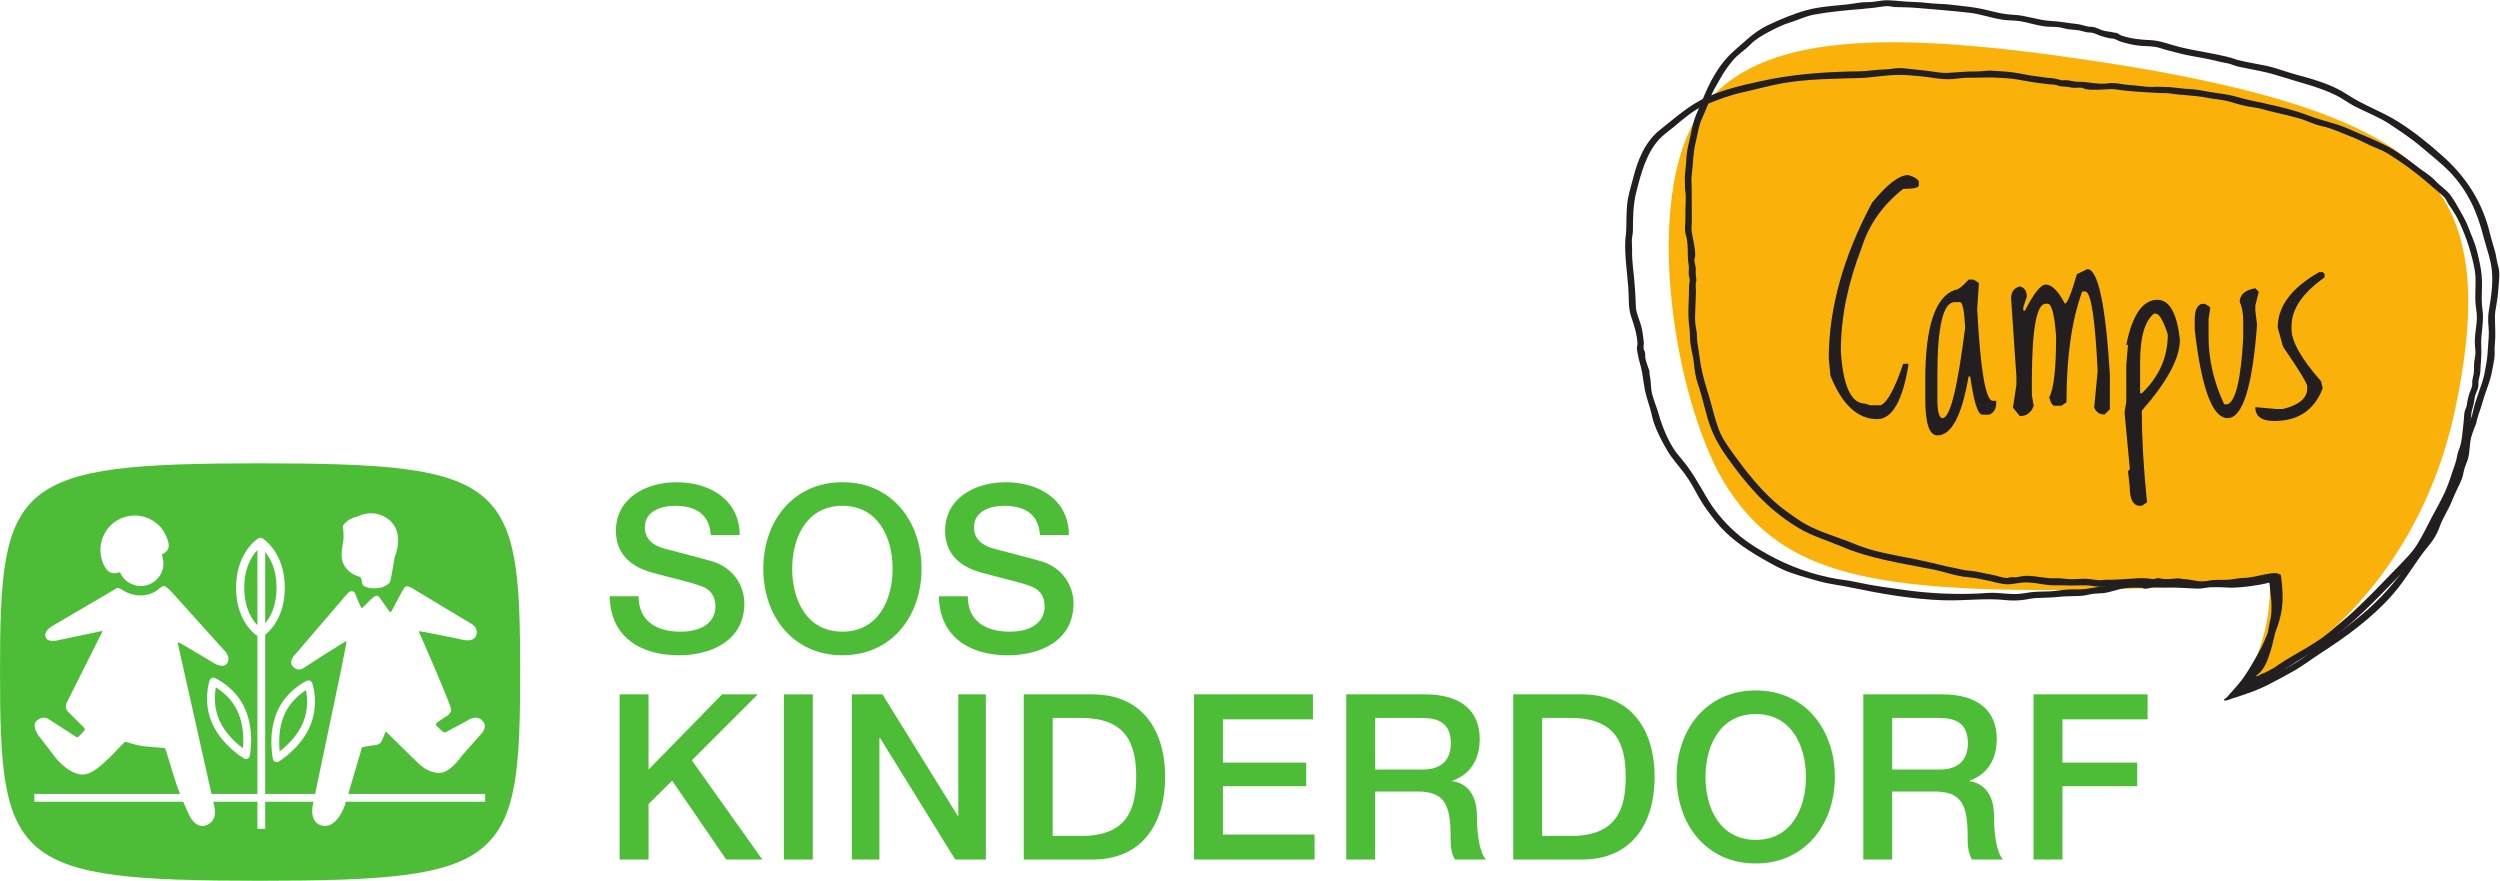 <?xml version="1.0" encoding="UTF-8" standalone="no"?>
<svg xmlns:inkscape="http://www.inkscape.org/namespaces/inkscape" xmlns:sodipodi="http://sodipodi.sourceforge.net/DTD/sodipodi-0.dtd" xmlns="http://www.w3.org/2000/svg" xmlns:svg="http://www.w3.org/2000/svg" version="1.1" id="svg2" xml:space="preserve" width="345.693" height="121.787" viewBox="0 0 345.693 121.787" sodipodi:docname="SOS_Logo_Campus_2023_CMYK.eps">
  <defs id="defs6"></defs>
  <g id="g8" inkscape:groupmode="layer" inkscape:label="ink_ext_XXXXXX" transform="matrix(1.333,0,0,-1.333,0,121.787)">
    <g id="g10" transform="scale(0.1)">
      <path d="m 275.102,341.047 v -73.973 c 5.285,6.278 11.777,17.844 11.777,36.934 0,18.765 -6.383,30.504 -11.777,37.039 z M 252.004,137.422 c 0.742,8.391 0.988,23.699 -5.152,37.488 -6.157,13.891 -16.918,21.977 -22.899,25.617 -1.273,-6.871 -2.547,-20.293 3.621,-34.172 6.153,-13.816 17.703,-23.886 24.43,-28.933 z m 15.019,127.621 v 78.062 c -5.597,-5.964 -13.613,-18.167 -13.613,-39.097 0,-21.328 8.106,-33.297 13.613,-38.965 z m 47.122,-101.586 c 5.984,13.934 4.632,27.324 3.261,34.16 -5.945,-3.703 -16.644,-11.863 -22.648,-25.836 -5.977,-13.894 -5.481,-29.211 -4.637,-37.574 6.656,5.141 18.039,15.363 24.024,29.25 z M 500.477,399.059 C 464.555,428.598 397.184,432.973 269.406,433.012 142.309,432.973 75.125,428.438 39.203,398.875 3.332,369.082 0,314.988 0,216.977 0,118.215 3.188,63.922 38.988,34.047 74.828,4.391 142.008,0.039 269.406,0 c 127.766,0.039 195.149,4.391 231.071,34.047 35.953,29.875 39.109,84.168 39.121,182.93 -0.012,98.269 -3.168,152.359 -39.121,182.082 z M 355.676,368.262 c 5.394,8.054 15.414,9.652 15.414,9.652 0,0 16.289,9.137 32.008,-3.101 17.754,-13.79 6.218,-39.325 6.218,-39.325 0,0 -3.523,-22.343 -4.675,-25.297 -1.098,-2.953 -7.996,-5.75 -7.996,-5.75 0,0 -3.911,-0.984 -8.274,-1.136 -4.336,-0.137 -9.164,1.414 -10.68,2.25 -1.968,1.054 -2.253,4.769 -2.253,4.769 0,0 -0.579,3.391 -1.575,4.528 -0.933,1.086 -10.636,1.55 -17.062,12.769 -4.391,7.715 -1.68,18.168 -0.742,24.539 0.918,6.356 -0.383,16.102 -0.383,16.102 z m -230.883,7.269 c 17.867,8.293 39.176,0.539 47.336,-17.383 5.332,-11.765 3.117,-16.128 -4.402,-19.828 1.168,-2.781 1.8,-5.871 1.8,-9.101 0,-13.008 -10.492,-23.516 -23.496,-23.516 -9.715,0 -18.078,5.926 -21.644,14.371 -7.254,-2.414 -12.742,-1.476 -17,8.145 -7.996,17.988 -0.5,39.066 17.406,47.312 z M 503.258,81.953 H 358.875 l -0.977,-3.34 c 0,0 -8.324,-25.465 -24.171,-21.359 -14.704,3.832 -8.579,24.348 -8.579,24.348 l 0.071,0.351 H 275.102 V 53.902 h -8.079 v 28.051 h -45.82 l 1.547,-6.898 c 0,0 2.898,-12.742 -8.434,-17.395 -11.796,-4.879 -18.543,11.402 -18.543,11.402 0,0 -2.589,5.539 -5.761,12.891 H 35.652 v 8.105 H 186.703 c -1.164,2.914 -2.262,5.883 -3.297,8.785 -4.769,13.781 -11.047,37.711 -12.359,38.511 -1.328,0.813 -10.668,0.856 -21.539,2.157 -10.875,1.312 -18.18,4.808 -19.492,4.5 -3.067,-0.731 -25.993,-30.543 -41.035,-33.524 -15.047,-3.015 -30.691,16.282 -30.691,16.282 l -18.559,24.183 c 0,0 -7.113,9.535 -1.855,14.809 6.531,6.535 12.902,1.679 12.902,1.679 0,0 25.109,-16.273 27.82,-17.941 2.035,-1.207 2.672,-0.203 2.672,-0.203 0,0 4.106,3.902 6.027,6.336 1.426,1.765 0.164,2.805 0.164,2.805 0,0 -12.387,12.296 -17.215,17.246 -4.082,4.187 -0.367,10.382 -0.367,10.382 l 36.726,73.161 -48.124,-10.11 c 0,0 -9.207,-2.281 -11.25,3.926 -2.062,6.184 7.125,11.238 7.125,11.238 l 63.511,37.285 c 0,0 2.781,1.891 4.082,2.075 1.328,0.179 3.77,-1.137 3.77,-1.137 0,0 8.781,-6.93 20.972,-6.547 12.184,0.391 19.125,7.684 19.125,7.684 0,0 1.676,1.683 3.903,2.062 2.273,0.367 7.722,-5.465 7.722,-5.465 l 56.368,-62.539 c 0,0 6.086,-6.738 1.48,-12.551 -4.055,-5.164 -12.922,0.368 -12.922,0.368 0,0 -35.566,21.32 -36.883,21.714 -1.328,0.375 -0.937,-1.492 -0.937,-1.492 L 219.414,90.059 h 47.609 V 253.844 c -3.5,2.336 -22.14,16.351 -22.14,50.164 0,36.398 22.082,50.535 22.976,51.105 1.383,0.879 3.2,0.879 4.559,0 0.977,-0.57 23.02,-14.707 23.02,-51.105 0,-29.801 -14.52,-44.238 -20.336,-48.832 V 90.059 h 51.808 l 21.145,101.117 c 0,0 12.05,57.031 11.39,57.465 -0.73,0.449 -43.175,-27.11 -43.175,-27.11 0,0 -5.868,-5.629 -12.075,0.274 -6.16,5.918 2.844,13.929 2.844,13.929 l 53.652,62.532 c 0,0 1.965,2.297 4.219,2.093 3.153,-0.285 3.524,-2.379 3.524,-2.379 0,0 5.867,-15.195 6.761,-15.195 0.813,0 8.84,8.422 8.84,8.422 0,0 4.055,4.082 6.289,4.367 2.266,0.285 3.375,-1.679 3.375,-1.679 l 8.719,-12.516 c 0,0 2.113,-2.953 2.652,-2.809 0.571,0.137 1.278,1.41 1.278,1.41 l 10.113,18.989 c 0,0 2.113,4.488 4.227,6.043 2.101,1.535 6.453,-1.301 6.453,-1.301 l 60.949,-36.637 c 0,0 8.445,-3.832 6.074,-11.98 -2.711,-9.285 -16.867,-4.489 -16.867,-4.489 0,0 -42.008,8.715 -42.567,8.161 -0.539,-0.551 0.559,-2.098 0.559,-2.098 0,0 33.024,-74.898 32.738,-79.41 -0.242,-3.649 -4.336,-6.305 -4.336,-6.305 0,0 -11.257,-6.898 -11.402,-8.148 -0.152,-1.278 0.856,-2.262 0.856,-2.262 0,0 5.882,-6.176 7.414,-6.582 1.586,-0.457 4.515,1.551 4.515,1.551 l 19.094,10.25 c 0,0 9.141,7.289 16.187,0.406 7.008,-6.898 -2.55,-15.336 -2.55,-15.336 L 478.98,129.504 c 0,0 -10.953,-16.453 -21.906,-17.578 -11.726,-1.184 -22.191,8.988 -22.191,8.988 0,0 -33.199,32.449 -33.875,33.18 -0.703,0.652 -1.395,-0.43 -1.395,-0.43 0,0 -3.527,-9.367 -5.043,-10.766 -1.593,-1.425 -4.379,-2.003 -4.379,-2.003 0,0 -13.746,-1.993 -14.48,-2.418 -0.691,-0.407 -1.098,-3.223 -1.098,-3.223 L 361.262,90.059 H 503.258 Z M 254.254,178.223 c 9.976,-22.438 5.098,-47.645 4.875,-48.719 -0.242,-1.301 -1.117,-2.34 -2.316,-2.914 -1.18,-0.5 -2.559,-0.418 -3.727,0.23 -0.906,0.539 -22.906,13.801 -32.914,36.258 -10.102,22.692 -3.008,43.961 -2.695,44.867 0.336,1.059 1.125,1.942 2.195,2.375 1.016,0.473 2.195,0.473 3.183,0 0.922,-0.355 21.313,-9.394 31.399,-32.097 z m 64.144,29.246 c 1.04,0.449 2.196,0.449 3.239,0.015 1.043,-0.461 1.886,-1.296 2.242,-2.382 0.293,-0.868 7.508,-22.004 -2.297,-44.832 -9.652,-22.567 -31.488,-36.122 -32.414,-36.672 -1.109,-0.692 -2.492,-0.789 -3.711,-0.301 -1.18,0.527 -2.051,1.625 -2.355,2.902 -0.204,1.059 -5.465,26.188 4.226,48.766 9.785,22.855 30.199,32.113 31.07,32.504" style="fill:#4dbd38;fill-opacity:1;fill-rule:nonzero;stroke:none" id="path12"></path>
      <path d="m 662.441,295.086 c 0,-26.398 19.426,-36.711 43.434,-36.711 26.406,0 36.254,12.957 36.254,25.914 0,13.203 -7.215,18.488 -14.156,21.117 -12.012,4.567 -27.614,7.688 -51.133,14.168 -29.281,7.914 -37.934,25.668 -37.934,43.43 0,34.336 31.727,50.402 62.676,50.402 35.731,0 65.727,-18.953 65.727,-54.726 h -29.996 c -1.434,22.097 -16.333,30.246 -36.954,30.246 -13.894,0 -31.433,-5.047 -31.433,-22.305 0,-12.019 8.16,-18.734 20.383,-22.094 2.66,-0.718 40.562,-10.547 49.453,-13.187 22.558,-6.727 33.375,-25.934 33.375,-43.699 0,-38.403 -34.082,-53.75 -68.157,-53.75 -39.121,0 -70.792,18.707 -71.527,61.195 h 29.988" style="fill:#4dbd38;fill-opacity:1;fill-rule:nonzero;stroke:none" id="path14"></path>
      <path d="m 821.777,323.652 c 0,-32.89 15.371,-65.277 52.094,-65.277 36.723,0 52.059,32.387 52.059,65.277 0,32.871 -15.336,65.274 -52.059,65.274 -36.723,0 -52.094,-32.403 -52.094,-65.274 z m 134.161,0 c 0,-48.957 -30.7,-89.761 -82.067,-89.761 -51.363,0 -82.074,40.804 -82.074,89.761 0,48.965 30.711,89.754 82.074,89.754 51.367,0 82.067,-40.789 82.067,-89.754" style="fill:#4dbd38;fill-opacity:1;fill-rule:nonzero;stroke:none" id="path16"></path>
      <path d="m 1003.91,295.086 c 0,-26.398 19.44,-36.711 43.46,-36.711 26.4,0 36.23,12.957 36.23,25.914 0,13.203 -7.22,18.488 -14.17,21.117 -11.99,4.567 -27.6,7.688 -51.12,14.168 -29.267,7.914 -37.904,25.668 -37.904,43.43 0,34.336 31.654,50.402 62.644,50.402 35.76,0 65.73,-18.953 65.73,-54.726 h -29.97 c -1.46,22.097 -16.32,30.246 -36.98,30.246 -13.94,0 -31.45,-5.047 -31.45,-22.305 0,-12.019 8.16,-18.734 20.42,-22.094 2.65,-0.718 40.56,-10.547 49.43,-13.187 22.58,-6.727 33.37,-25.934 33.37,-43.699 0,-38.403 -34.07,-53.75 -68.15,-53.75 -39.15,0 -70.817,18.707 -71.548,61.195 h 30.008" style="fill:#4dbd38;fill-opacity:1;fill-rule:nonzero;stroke:none" id="path18"></path>
      <path d="m 642.75,193.344 h 30.023 v -77.989 l 76.293,77.989 h 36.969 L 717.641,124.949 790.813,21.98 H 753.379 L 697.242,103.832 672.773,79.59 V 21.98 H 642.75 V 193.344" style="fill:#4dbd38;fill-opacity:1;fill-rule:nonzero;stroke:none" id="path20"></path>
      <path d="m 813.156,193.344 h 29.985 V 21.98 H 813.156 V 193.344" style="fill:#4dbd38;fill-opacity:1;fill-rule:nonzero;stroke:none" id="path22"></path>
      <path d="m 883.676,193.344 h 31.687 l 78.25,-126.235 h 0.489 V 193.344 h 28.548 V 21.98 H 990.953 L 912.965,147.984 H 912.25 V 21.98 H 883.676 V 193.344" style="fill:#4dbd38;fill-opacity:1;fill-rule:nonzero;stroke:none" id="path24"></path>
      <path d="m 1091.99,46.461 h 29.53 c 47.02,0 57.1,26.867 57.1,61.207 0,34.312 -10.08,61.195 -57.1,61.195 h -29.53 z m -30.01,146.883 h 71.06 c 52.76,0 75.61,-38.391 75.61,-85.676 0,-47.273 -22.85,-85.688 -75.61,-85.688 h -71.06 V 193.344" style="fill:#4dbd38;fill-opacity:1;fill-rule:nonzero;stroke:none" id="path26"></path>
      <path d="m 1238.6,193.344 h 123.36 v -25.903 h -93.34 v -44.902 h 86.39 V 98.055 h -86.39 V 47.914 h 95.02 V 21.98 H 1238.6 V 193.344" style="fill:#4dbd38;fill-opacity:1;fill-rule:nonzero;stroke:none" id="path28"></path>
      <path d="m 1426.48,115.355 h 49.21 c 18.97,0 29.31,9.352 29.31,27.356 0,21.832 -14.15,26.152 -29.77,26.152 h -48.75 z m -29.98,77.989 h 81.86 c 37.42,0 56.62,-17.285 56.62,-46.324 0,-32.891 -22.8,-41.278 -28.3,-43.188 v -0.488 c 10.3,-1.438 25.4,-9.11 25.4,-36.235 0,-19.914 2.9,-38.164 9.38,-45.129 h -32.17 c -4.56,7.461 -4.56,16.809 -4.56,25.215 0,31.438 -6.46,45.359 -34.07,45.359 h -44.18 V 21.98 H 1396.5 V 193.344" style="fill:#4dbd38;fill-opacity:1;fill-rule:nonzero;stroke:none" id="path30"></path>
      <path d="m 1599.75,46.461 h 29.56 c 47.01,0 57.1,26.867 57.1,61.207 0,34.312 -10.09,61.195 -57.1,61.195 h -29.56 z m -29.99,146.883 h 71.06 c 52.77,0 75.6,-38.391 75.6,-85.676 0,-47.273 -22.83,-85.688 -75.6,-85.688 h -71.06 V 193.344" style="fill:#4dbd38;fill-opacity:1;fill-rule:nonzero;stroke:none" id="path32"></path>
      <path d="m 1769.17,107.668 c 0,-32.887 15.39,-65.289 52.11,-65.289 36.72,0 52.1,32.402 52.1,65.289 0,32.871 -15.38,65.277 -52.1,65.277 -36.72,0 -52.11,-32.406 -52.11,-65.277 z m 134.18,0 c 0,-48.949 -30.71,-89.75 -82.07,-89.75 -51.37,0 -82.07,40.801 -82.07,89.75 0,48.969 30.7,89.758 82.07,89.758 51.36,0 82.07,-40.789 82.07,-89.758" style="fill:#4dbd38;fill-opacity:1;fill-rule:nonzero;stroke:none" id="path34"></path>
      <path d="m 1962.85,115.355 h 49.22 c 18.94,0 29.28,9.352 29.28,27.356 0,21.832 -14.19,26.152 -29.78,26.152 h -48.72 z m -29.98,77.989 h 81.83 c 37.42,0 56.63,-17.285 56.63,-46.324 0,-32.891 -22.79,-41.278 -28.31,-43.188 v -0.488 c 10.34,-1.438 25.46,-9.11 25.46,-36.235 0,-19.914 2.85,-38.164 9.35,-45.129 h -32.17 c -4.56,7.461 -4.56,16.809 -4.56,25.215 0,31.438 -6.48,45.359 -34.08,45.359 h -44.17 V 21.98 h -29.98 V 193.344" style="fill:#4dbd38;fill-opacity:1;fill-rule:nonzero;stroke:none" id="path36"></path>
      <path d="m 2109.46,193.344 h 118.34 v -25.903 h -88.32 v -44.902 h 77.53 V 98.055 h -77.53 V 21.98 h -30.02 V 193.344" style="fill:#4dbd38;fill-opacity:1;fill-rule:nonzero;stroke:none" id="path38"></path>
      <path d="m 2546.9,489.406 c 17.07,81.586 19.78,147.024 -2.16,198.426 -30.59,71.676 -117.07,123.953 -369.98,162.18 -211.35,31.933 -352.53,32.004 -410.24,-50.989 -64.07,-92.14 -25.92,-311.121 28.56,-393.109 57.61,-86.723 144.43,-108.594 388.14,-103.726 72.5,1.445 128.76,5.199 173.3,12.718 3.26,-79.926 -37.13,-120.726 -37.13,-120.726 111.88,48.664 200.23,155.324 229.51,295.226" style="fill:#fab20b;fill-opacity:1;fill-rule:nonzero;stroke:none" id="path40"></path>
      <path d="m 2562.63,478.031 c 0.72,2.082 1.69,4.11 2.12,6.27 0.45,2.222 1.03,4.418 1.53,6.629 0.48,2.101 1.17,4.086 1.81,6.156 1.29,4.168 2.71,8.305 4.16,12.43 0.79,2.293 1.6,4.578 2.4,6.871 2.22,6.488 3.13,12.726 4.33,19.195 1.33,7.09 1.57,12.867 2.01,19.547 0.42,6.312 1.17,12.668 0.49,19.101 -0.73,6.532 -0.52,13.059 0.65,19.536 2.25,12.73 3.98,25.98 2.84,38.648 -1.02,11.926 -5.72,23.938 -8.72,35.481 -3.07,11.937 -6.84,23.632 -12.35,34.847 -5.47,11.207 -12.64,21.918 -21.68,31.512 -8.93,9.484 -19.6,17.527 -29.92,26.437 -10.52,9.067 -21.86,16.45 -33.3,24.106 -11.51,7.695 -25.16,12.629 -37.12,18.937 -6.26,3.309 -11.82,7.629 -17.97,10.735 -17.74,8.945 -38.63,13.59 -60.02,20.449 -13.38,4.301 -27.39,6.582 -41.07,9.371 -3.46,0.699 -6.71,2.231 -10.16,3.191 -3.37,0.93 -6.97,1.247 -10.3,2.149 -14.16,3.816 -27.91,5.195 -41.34,8.621 -6.75,1.715 -13.68,3.344 -20.25,5.516 -6.51,2.14 -13.35,1.839 -20.16,2.332 -6.9,0.472 -13.71,2.355 -20.08,4.113 -4.01,1.109 -5.47,3.281 -9.96,3.477 -0.96,0.035 -1.73,0 -2.22,0.285 -2.66,0.414 -5.67,1.375 -7.06,1.75 -4.26,1.113 -8.11,3.453 -11.13,3.961 -1.98,0.343 -3.98,0.136 -5.98,0.57 -2.08,0.441 -4.15,1.105 -6.28,1.601 -4.14,0.938 -8.45,0.86 -12.58,1.489 -4.03,0.613 -7.92,2.07 -12.04,2.293 -4.23,0.25 -8.43,0.121 -12.36,0.644 -8.67,1.117 -16.79,3.949 -25.16,5.321 -6.07,0.992 -12.3,0.66 -18.35,1.578 -11.87,1.781 -23.24,5.941 -34.28,7.203 -17.06,1.965 -35.85,3.398 -53.11,4.894 -8.09,0.711 -15.82,0.875 -24.27,1.028 -2.71,0.074 -5.39,1.011 -8.05,0.965 -4.25,-0.11 -8.5,-1.043 -12.71,-1.567 -4.33,-0.547 -8.7,-0.973 -13,-1.328 -16.91,-1.434 -33.8,-2.836 -50.5,-5.973 -8.64,-1.629 -16.32,-5.589 -24.56,-8.078 -7.83,-2.363 -14.88,-5.972 -21.82,-9.633 -7.01,-3.683 -13.99,-7.722 -19.5,-13.347 -5.72,-5.875 -13.05,-10.223 -18.3,-16.649 -5.01,-5.992 -9.49,-12.394 -13.11,-19.086 -3.66,-6.804 -8.19,-13.293 -10.53,-20.851 -2.2,-7.133 -5.54,-14.223 -8.59,-21.18 -3.25,-7.48 -4.06,-15.656 -6.07,-23.515 -2.89,-11.426 -2.59,-22.918 -4.2,-34.864 -0.5,-3.679 0.02,-7.523 0,-11.277 -0.06,-11.856 0.33,-23.434 0.17,-35.598 -0.05,-3.972 -0.65,-8.019 0.03,-11.992 1.36,-7.988 3.62,-15.918 3.51,-23.73 -0.01,-1.614 -0.91,-3.184 -0.89,-4.77 0.06,-3.289 1.75,-6.699 1.44,-10.273 -0.28,-3.543 0.31,-6.704 0.6,-10.293 0.13,-1.598 -0.73,-3.153 -0.67,-5.289 0.04,-0.75 0.17,-1.575 0.06,-2.313 0.57,-3.777 -0.07,-10.891 -0.1,-13.199 -0.19,-9.539 -1.47,-21.645 0.56,-29.938 1.21,-5.023 0.43,-10.086 1.42,-15.492 1.72,-9.34 2.43,-19.164 4.77,-29.254 2.56,-11.039 5.87,-20.668 8.23,-29.066 2.82,-10.024 5.3,-20.477 8.8,-29.977 3.64,-9.871 10.05,-18.761 16.22,-27.191 12.85,-17.695 25.85,-33.973 41.69,-48.258 7.64,-6.894 16.29,-12.922 25.13,-18.949 8.7,-5.953 18.55,-10.254 28.54,-14.016 10.01,-3.773 20.18,-7.051 30.18,-11.238 19.06,-7.996 41.67,-11.406 63.48,-15.777 10.48,-2.11 20.74,-4.664 30.87,-7.125 5.03,-1.215 10.39,-1.961 15.65,-3.336 5.12,-1.332 10.35,-1.121 15.32,-2.114 5.63,-1.105 11.22,-2.379 16.61,-3.332 5.19,-0.914 10.14,-3.136 15.08,-3.328 1.53,-0.074 3.17,0.754 4.85,0.864 1.76,0.109 3.57,-0.321 5.29,-0.125 3.28,0.382 6.51,1.41 9.67,1.488 10.46,0.246 20.29,-3.047 31.21,-2.528 5.24,0.25 10.7,-0.941 16.16,-0.984 5.38,-0.031 10.81,0.649 16.06,0.406 5.72,-0.265 11.79,-2.203 17.56,-1.203 2.8,0.488 5.55,0.188 8.46,0.25 8.53,0.164 18.09,1.141 26.62,1.504 6.27,0.277 10.26,-0.07 16.32,-0.82 0.71,-0.082 1.58,0.211 2.43,0.496 2.27,1.258 6.03,-0.313 8.68,-0.477 4.75,-0.32 9.71,0.477 14.58,0.723 1.65,0.082 3.51,-0.637 5.25,-0.695 7.52,-0.285 14.22,-2.535 21.61,-2.582 6.47,-0.032 13.01,0.48 19.49,0.648 l 9.84,-0.012 c 6.83,0.153 14.35,0.516 21.9,1.457 1.89,0.243 3.78,0.508 5.66,0.821 l 2.81,0.504 3.04,0.589 c 2.71,0.524 5.41,1.055 8.1,1.641 1.29,0.281 2.61,0.527 3.89,0.844 1.24,0.301 2.26,1.105 3.5,1.43 1.09,0.281 0.95,-0.602 1.29,-1.372 0.44,-0.961 0.68,-1.586 0.7,-2.625 0.05,-2.664 0.63,-5.359 0.84,-8.023 l 0.48,-9.328 c 0.2,-4.637 -0.03,-9.281 -0.63,-13.895 -1.2,-9.222 -3.88,-18.277 -7.56,-26.847 -3.53,-8.258 -7.5,-16.95 -11.94,-25.336 -2.23,-4.196 -4.56,-8.317 -6.97,-12.278 l -0.92,-1.476 c -0.34,-0.559 -0.35,-0.531 -0.56,-0.856 l -1,-1.445 -2.1,-2.926 c -1.33,-1.801 -2.68,-3.59 -4.11,-5.324 -0.6,-0.742 -1.18,-1.484 -1.94,-2.094 -0.72,-0.578 -1.2,-1.332 -1.91,-1.914 -0.41,-0.328 -1.71,-0.875 -1.71,-1.457 -0.01,-0.769 1.71,0.145 1.97,0.285 0.9,0.461 1.63,0.649 2.58,0.93 2.22,0.656 4.41,1.449 6.58,2.223 1.51,0.531 3,1.086 4.49,1.656 1.93,0.773 3.67,1.441 6.05,2.484 2.91,1.289 5.79,2.629 8.66,4.02 11.48,5.531 22.67,11.859 33.38,19.246 5.08,3.519 9.86,7.48 15.22,10.816 16.21,10.231 28.91,20.297 44.02,32.676 18.28,15.024 35.87,34.539 48.11,53.227 3.53,5.332 6.54,10.89 10.48,15.8 4.11,5.102 8.32,10.043 11.7,15.5 3.25,5.211 4.84,11.208 7.51,16.614 2.85,5.683 6.22,11.105 8.72,16.855 2.45,5.621 4.01,11.707 6.85,17.09 2.72,5.266 5.54,10.473 6.75,16.168 1.93,8.773 5.54,17.723 6.44,26.031 0.34,2.938 0.03,6.063 0.86,8.703 0.61,2.067 2.02,3.922 2.75,6.231 0.47,1.558 0.28,3.211 0.86,5.062 0.52,1.684 1.43,3.266 2.06,4.93 0.05,0.125 0.09,0.246 0.14,0.367 z m 9.34,8.324 c -0.25,-0.613 -0.52,-1.253 -0.68,-1.886 -0.52,-2 -1.05,-3.895 -1.74,-5.828 -0.54,-1.508 -0.51,-3.118 -1.03,-4.629 -0.52,-1.555 -1.41,-2.883 -1.81,-4.461 -0.47,-1.824 -1.38,-3.598 -2,-5.391 -0.5,-1.476 -0.96,-2.961 -1.32,-4.472 -1.8,-7.211 -1.2,-14.844 -3.3,-22.149 -0.94,-3.281 -2.56,-6.414 -3.55,-9.82 -1.06,-3.606 -1.44,-7.485 -2.84,-11.024 -2.78,-7.074 -6.73,-13.929 -9.62,-21.34 -2.78,-7.054 -6.55,-13.66 -10.09,-20.429 -2.35,-4.543 -3.68,-9.641 -5.97,-14.223 -2.38,-4.742 -5.3,-9.14 -8.82,-13.344 -13.31,-15.8 -22.9,-34.265 -37.72,-51.058 -21.53,-24.317 -48.03,-43.438 -75.2,-60.938 -8.83,-5.718 -17.12,-12.175 -26.33,-17.449 -9.2,-5.203 -18.58,-10.285 -27.97,-15.027 l -4.53,-2.176 c -1.65,-0.766 -3.3,-1.449 -4.93,-2.145 -3.27,-1.421 -6.39,-2.539 -9.41,-3.675 -0.6,-0.223 -1.22,-0.414 -1.83,-0.625 -2.79,-0.953 -5.58,-1.907 -8.38,-2.86 -1.37,-0.468 -2.73,-0.976 -4.12,-1.414 -0.83,-0.258 -1.62,-0.344 -2.44,-0.679 -1.06,-0.43 -2.15,-0.793 -3.24,-1.145 -1.16,-0.371 -2.34,-0.941 -3.55,-1.113 -0.59,-0.086 -2.27,-0.325 -2.6,0.312 -0.36,0.707 0.83,1.211 1.26,1.512 0.95,0.672 1.98,1.605 2.73,2.465 3.86,4.41 7.81,8.73 11.58,13.211 3.68,4.379 6.19,8.195 8.73,12.136 l 3.32,5.391 2.84,4.793 5.44,9.488 c 4.91,8.614 8.37,17.684 12,26.676 3.88,9.527 6.35,19.578 6.14,29.676 -0.04,1.473 -0.12,2.945 -0.24,4.418 -0.2,2.543 -0.5,5.09 -0.95,7.605 -0.28,1.547 -0.19,5.086 -2.37,5.407 -1.04,0.156 -2.59,-0.555 -3.59,-0.844 -1.43,-0.406 -2.86,-0.75 -4.29,-1.141 -0.71,-0.191 -2.19,-0.461 -3.55,-0.699 l -4.07,-0.711 c -2.71,-0.449 -5.43,-0.871 -8.16,-1.246 -5.46,-0.738 -10.94,-1.277 -16.44,-1.488 -5.26,-0.203 -10.6,0.515 -15.79,0.496 -9.84,-0.043 -18.95,-0.524 -29.33,0.707 -8.33,0.98 -17,1.719 -25.58,1.254 -1.72,-0.086 -3.61,-0.188 -5.63,0.113 -1.01,0.164 -3.12,-0.043 -4.71,0.062 -2.66,-0.273 -6.06,0.856 -7.31,0.938 -4.85,0.355 -9.94,-0.477 -15.17,-0.469 -10.63,0.012 -21.75,-1.402 -32.92,-2.144 -5.67,-0.379 -11.23,1.402 -16.87,1.5 -6.78,0.109 -13.72,-0.539 -20.68,-0.125 -6.96,0.41 -14.14,-0.379 -21,0.687 -6.97,1.09 -13.66,2.309 -20.35,2.445 -6.61,0.122 -13.2,-1.996 -19.69,-1.937 -6.67,0.055 -13.47,2.48 -20.24,3.832 -6.57,1.301 -13.08,2.934 -19.37,3.371 -13.01,0.918 -25.5,5.824 -38.56,8.387 -31.16,6.156 -63.82,10.785 -93.51,23.472 -14.34,6.145 -29.89,10.547 -43.61,18.579 -13.52,7.898 -26.03,17.5 -37.34,28.437 -11.34,10.926 -21.47,23.145 -31.09,36.094 -9.29,12.32 -18.28,25.262 -23.78,39.824 -5.69,14.922 -8.14,30.473 -13.33,45.207 -2.46,7.031 -3.68,14.481 -4.3,21.899 -0.64,7.543 -3.1,14.867 -3.81,22.257 -0.46,4.856 -0.18,9.84 -0.89,14.711 -2.08,14.352 -0.33,29.512 -0.29,44.024 0.2,1.972 0.66,4.078 0.67,5.211 0.04,2.129 -0.9,3.816 -1.05,6.07 -0.22,3.48 0.49,6.922 -0.15,10.418 -1.8,9.848 0.32,20.148 -2.83,30.41 -1.97,6.496 -0.16,13.035 -0.45,19.758 -0.29,6.836 0.46,13.883 0.35,20.785 -0.04,3.125 -0.89,6.301 -0.79,9.434 0.1,3.308 -0.35,6.617 -0.21,9.937 0.32,6.567 1.42,13.09 1.65,19.77 0.24,6.558 1.82,13.101 3.36,19.629 1.56,6.652 2.72,13.535 4.77,20.156 1.95,6.305 5.12,12.289 7.6,18.551 3.76,9.402 8.03,19.105 13.57,28.386 5.49,9.274 12.41,18.11 20.71,25.239 10.74,9.379 21.1,19.804 34.51,26.101 13.08,6.149 26.29,11.797 40.13,15.617 13.81,3.801 28.32,4.442 42.31,5.985 7.16,0.797 14.28,2.523 21.48,2.394 6.95,-0.113 13.69,2.071 20.52,1.891 9.13,-0.258 18.23,-1.656 27.24,-1.785 8.82,-0.114 17.43,-1.719 26.06,-1.934 8.94,-0.222 17.79,-1.656 26.51,-2.543 8.48,-0.875 17.18,-2.375 25.5,-4.492 8.12,-2.047 16.16,-3.992 24.76,-4.297 13.31,-0.5 26.17,-5.867 39.54,-6.453 8.83,-0.391 17.55,-2.227 26.8,-3.164 4.04,-0.391 7.76,-2.02 11.65,-2.66 1.85,-0.305 3.82,-0.086 5.65,-0.504 3.71,-0.848 7.15,-3.055 10.81,-3.902 3.55,-0.805 7.15,-0.95 10.59,-1.915 0.38,0.024 0.76,0.083 1.1,0.028 2.63,-0.442 4.54,-2.438 6.14,-2.985 9.93,-3.382 19.76,-4.3 30.27,-4.761 10.32,-0.473 20,-4.657 30.57,-7.239 16.6,-4.054 35.71,-6.492 52.7,-11.027 2.49,-0.672 4.87,-1.769 7.35,-2.391 9.68,-2.394 19.75,-3.898 29.62,-6.019 9.85,-2.098 18.96,-5.805 28.37,-8.402 19.14,-5.297 38.69,-10.282 55.58,-21.465 16.38,-10.895 35.36,-17.25 52.45,-27.996 16.97,-10.707 32.72,-23.438 47.34,-36.684 10.92,-9.867 20.62,-20.953 28.44,-33.125 7.84,-12.164 13.73,-25.375 17.7,-39.086 1.25,-4.371 2.18,-8.769 3.42,-13.058 1.36,-4.461 2.66,-8.848 3.9,-13.395 1.19,-4.664 1.58,-9.453 3.01,-14.18 1.39,-4.437 1.45,-9.285 1.1,-13.75 -0.73,-9.207 -1.21,-18.269 -2.96,-27.269 -0.84,-4.281 -1.52,-8.613 -1.44,-12.965 0.15,-9.016 0.89,-18.777 -0.15,-28.52 -0.49,-4.718 0.31,-9.531 -0.51,-14.105 -0.93,-5.348 -1.8,-10.484 -2.97,-15.754 -2.38,-10.594 -6.79,-19.816 -9.74,-30.82 -0.68,-2.532 -1.5,-5.176 -2.46,-7.637 -0.1,-0.262 -0.2,-0.516 -0.3,-0.77" style="fill:#231f20;fill-opacity:1;fill-rule:nonzero;stroke:none" id="path42"></path>
      <path d="m 2559.46,497.082 c 0.24,2.086 0.98,4.094 1.45,6.137 0.97,4.019 3.2,7.738 3.58,10.59 0.23,1.871 -0.12,3.726 0.22,5.617 l 1.25,5.965 c 0.71,3.922 0.28,7.933 0.59,11.828 0.33,3.801 1.48,7.558 1.32,11.406 -0.18,3.961 -0.74,7.832 -0.66,11.535 0.17,8.129 2.04,15.992 2.16,23.93 0.08,5.75 -1.33,11.398 -1.59,17.086 -0.43,11.117 1.15,22.406 -0.73,32.691 -2.84,15.863 -8.33,32.813 -15.18,47.746 -3.17,7.016 -7.06,13.332 -11.78,19.942 -1.5,2.117 -2.25,4.746 -3.92,6.711 -2.68,3.148 -6.13,5.703 -9.27,8.39 l -9.65,8.301 c -12.6,10.734 -26.06,20.621 -40.43,29.43 -7.44,4.543 -15.92,6.898 -23.54,10.984 -7.21,3.859 -14.77,6.547 -22.13,9.586 -7.43,3.063 -14.89,6.184 -22.87,7.863 -8.38,1.774 -15.84,6 -24.08,8.2 -7.79,2.085 -15.6,4.175 -23.38,5.796 -7.93,1.657 -15.54,4.555 -23.79,5.563 -7.83,0.937 -15.7,3.269 -23.27,5.539 -8.11,2.426 -16.76,2.746 -25.12,4.43 -12.11,2.437 -24.25,2.257 -36.84,4.242 -3.87,0.605 -7.95,0.305 -11.93,0.535 -12.55,0.727 -24.83,1.32 -37.67,2.73 -4.19,0.458 -8.39,1.481 -12.66,1.313 -8.58,-0.328 -17.26,-1.363 -25.48,-0.117 -1.7,0.258 -3.22,1.328 -4.89,1.551 -3.46,0.429 -7.31,-0.586 -11.02,0.273 -3.68,0.859 -7.09,0.84 -10.91,1.215 -1.7,0.156 -3.17,1.226 -5.42,1.562 -0.86,0.121 -1.84,0.145 -2.63,0.453 -2.07,-0.363 -4.76,0.278 -6.33,0.434 -11.16,1.066 -20.15,2.828 -29.81,4.586 -7.08,1.277 -13.73,1.395 -20.65,1.863 -7.6,0.496 -13.71,0.2 -20.81,0.063 -6.71,-0.133 -13.49,0.179 -20.29,-0.832 -6.92,-1.028 -13.93,-1.043 -20.89,-0.071 -13.7,1.938 -27.76,3.801 -41.37,3.766 -12.79,-0.035 -26.27,-2.801 -39.3,-3.207 -26.74,-0.816 -53.85,-0.789 -81.12,-5.543 -13.42,-2.406 -26.56,-6.172 -40.12,-9.141 -13.79,-3.046 -26.43,-7.66 -38.98,-12.992 -12.68,-5.379 -23.18,-14.636 -33.09,-22.988 -5.21,-4.367 -11.05,-8.18 -15.55,-13.191 -6.49,-7.157 -11.17,-15.965 -14.81,-25.305 -3.64,-9.371 -6.21,-19.34 -8.79,-29.594 -3.22,-12.867 -3.31,-26.164 -3.37,-39.117 0,-3.281 -0.89,-6.551 -1.08,-9.883 -0.2,-3.258 0.33,-6.574 0.23,-9.797 -0.42,-13.672 2.09,-26.297 2.81,-39.156 0.37,-6.457 0.98,-13.051 1.04,-19.516 0.06,-6.406 2.77,-12.254 4.75,-18.293 2.02,-6.105 2.72,-12.617 3.45,-18.718 0.44,-3.625 -0.87,-5.715 0.32,-9.227 1.76,-1.789 0.94,-5.516 1.34,-7.937 0.73,-4.368 2.66,-8.676 4.05,-12.996 0.46,-1.473 0.16,-3.317 0.51,-4.907 1.5,-6.832 0.83,-13.426 2.66,-20.09 1.63,-5.816 3.85,-11.562 5.76,-17.32 l 2.66,-8.808 c 4.18,-12.602 10.47,-27.637 20.09,-38.536 12.11,-13.711 20.15,-28.879 28.78,-43.547 8.47,-14.371 21.44,-28.898 34.42,-39.242 8.94,-7.222 18.46,-13.023 28.51,-18.59 21.6,-11.972 45.37,-20.675 71.18,-25.164 6.13,-1.054 12.4,-1.601 18.59,-2.988 18.81,-4.176 35.1,-6.183 54.71,-8.922 23.75,-3.281 50.38,-4.363 73.38,-3.258 6.58,0.301 13.1,1.047 19.55,0.586 6.7,-0.464 13.31,-1.203 19.92,-1.121 6.33,0.082 12.55,1.797 18.81,2.242 6.59,0.469 13.19,0.219 19.7,0.786 6.36,0.558 12.79,1.921 19.13,1.867 6.18,-0.063 12.32,-0.254 18.29,0.969 9.25,1.906 19.36,2.16 27.88,4.371 3.02,0.789 6.03,2.129 8.94,2.351 2.28,0.184 4.61,-0.433 7.16,-0.285 1.72,0.106 3.3,0.816 5.35,0.926 1.76,0.094 3.45,-0.555 5.51,-0.649 0.63,0.176 1.43,-0.015 2.26,-0.257 0.93,-0.278 1.77,-0.532 2.44,-0.43 5.97,0.941 9.91,1.391 16.13,1.305 8.48,-0.114 17.97,-0.797 26.44,-0.68 2.88,0.031 5.58,0.43 8.39,0.047 5.75,-0.789 11.66,1.386 17.3,1.894 5.17,0.457 10.6,0.051 15.92,0.356 5.39,0.312 10.7,1.828 15.91,1.89 5.42,0.071 10.5,1.121 15.49,2.219 2.53,0.547 4.95,1.113 7.53,1.586 2.81,0.524 5.75,0.961 8.54,1.168 0.76,0.055 1.44,-0.051 2.19,-0.066 0.6,-0.012 1.45,0.261 1.97,-0.137 1.21,-0.91 0.39,-2.797 0.21,-3.945 -0.28,-1.758 0.09,-3.551 -0.15,-5.313 -0.21,-1.562 -0.58,-2.762 -0.64,-3.949 -0.19,-4.516 0.93,-9.352 1.04,-14.274 0.09,-5.101 0.26,-10.472 -0.07,-15.867 -0.3,-4.781 -2.09,-9.398 -2.59,-14.355 -0.5,-5.117 -1.95,-10.074 -3.07,-14.883 -1.14,-4.848 -2.56,-9.711 -4.35,-14.516 -1.12,-3.339 -2.05,-5.687 -3.43,-8.179 -2.08,-3.778 -4.6,-7.473 -8.2,-10.075 -0.5,-0.363 -1.21,-0.781 -1.2,-1.445 1.96,-0.094 3.55,1.313 5.12,2.203 0.82,0.465 1.66,0.563 2.51,0.934 1.1,0.476 2.19,0.98 3.27,1.504 4.24,2.047 8.49,4.469 11.94,7.101 17.43,11.871 37.45,20.633 53.61,34.45 8.17,6.992 16.52,13.605 24.16,20.714 15.85,14.731 30.47,29.961 45.79,45.891 7.33,7.672 15.35,15.309 20.88,24.348 5.37,8.679 10.04,18.437 14.89,27.738 4.08,7.785 9.34,16.602 14.03,27.004 4.3,9.5 6.83,19.039 10.13,27.984 1.94,5.168 1.99,10.274 4.01,15.051 3.36,7.891 3.88,20.027 4.96,29.453 0.58,4.043 0.1,8.465 1.7,12.317 0.26,0.605 0.47,1.218 0.74,1.82 0.17,0.394 0.31,0.785 0.44,1.172 0.56,1.75 0.69,3.457 0.91,5.32 z m 4.8,-8.996 c -0.65,-2.551 -0.74,-5.188 -0.99,-7.789 -0.26,-2.723 -0.51,-5.445 -0.8,-8.164 -0.56,-5.406 -1.25,-10.809 -2.34,-16.145 -0.61,-2.992 -1.35,-5.961 -2.26,-8.883 -1.5,-4.73 -2.05,-9.707 -3.35,-14.437 -1.98,-7.215 -5.75,-14.074 -7.82,-21.406 -2.03,-7.215 -4.71,-14.348 -8.58,-20.828 -8.1,-13.567 -13.87,-28.305 -22.48,-41.836 -8.42,-13.227 -19.34,-24.243 -30.06,-35.453 -22.3,-23.321 -44.28,-45.305 -68.82,-64.086 -12.42,-9.496 -26.78,-16.414 -39.49,-25.082 -2.38,-1.594 -4.77,-3.192 -7.23,-4.696 -2.22,-1.414 -5.38,-3.215 -8.45,-4.953 -1.47,-0.812 -2.96,-1.613 -4.44,-2.402 -4.69,-2.485 -9.42,-5.117 -14.48,-6.813 -0.6,-0.199 -1.04,-0.539 -1.57,-0.832 -0.66,-0.359 -1.39,-0.547 -2.1,-0.801 -3.05,-1.074 -5.94,-1.875 -9.18,-2.265 -1.31,-0.156 -5.45,-0.953 -4.62,1.547 0.38,1.144 1.75,2.035 2.57,2.894 1.34,1.41 2.56,2.918 3.77,4.434 1.46,1.848 2.84,3.742 4.45,5.492 3.04,3.289 5.25,7.387 7.3,11.285 0.82,1.543 1.58,3.094 2.32,4.664 l 1.07,2.375 0.8,1.934 c 4.62,11.539 4.79,23.738 7.64,35.027 1.39,5.524 1.26,11.617 1.1,17.598 -0.1,3.098 -0.56,6.223 -0.95,9.285 -0.51,3.629 -0.36,7.262 -1.14,10.863 -0.42,1.918 -2.43,2.899 -4.42,2.469 -1.01,-0.215 -1.96,-0.715 -3.01,-0.949 -1.38,-0.309 -2.76,-0.629 -4.15,-0.949 -1.6,-0.375 -3.2,-0.754 -4.8,-1.125 -6.73,-1.532 -13.94,-1.184 -20.82,-1.985 -6.9,-0.797 -13.82,-0.48 -20.55,-0.89 -5.59,-0.34 -11.01,-2.348 -16.67,-2.168 -11.14,0.328 -22.21,1.402 -32.74,1.07 -5.18,-0.156 -10.25,0.512 -15.06,0.023 -1.67,-0.179 -7.26,-2.414 -9.7,-0.226 -5.43,0.058 -12.02,0.351 -17.37,-0.305 -7.74,-0.941 -14.98,-4.254 -22.8,-5.199 -3.52,-0.43 -7.15,-0.25 -10.81,-0.754 -3.86,-0.531 -7.71,-1.766 -11.63,-2.047 -7.82,-0.562 -15.94,-0.18 -24.1,-1.098 -7.78,-0.878 -15.56,-0.839 -23.41,-1.23 -5.25,-0.258 -10.48,-1.742 -15.71,-2.203 -5.41,-0.484 -10.78,-0.442 -16.29,0.133 -20.88,2.215 -42.01,-0.973 -64.59,-0.219 -32.77,1.137 -64.82,6.855 -96.61,13.461 -10.33,2.148 -20.91,3.308 -31.17,6.043 -10.22,2.73 -20.45,5.762 -30.38,9.195 -10.05,3.481 -19.26,8.797 -28.4,14.02 -19.24,10.863 -37.35,23.836 -49.35,39.343 -6.06,7.821 -12.09,15.469 -16.71,23.739 -4.84,8.793 -9.44,17.488 -15.41,25.543 -5.89,7.965 -13.03,15.484 -18.13,24.297 -5.23,9.015 -10.13,18.312 -13.6,28.07 -1.66,4.676 -2.38,9.676 -3.79,14.34 -2.65,8.855 -5.51,16.965 -6.78,26.695 -1.03,7.777 -2.3,15.809 -4.69,23.512 -0.47,1.551 -1,3.261 -1.11,5.164 -0.09,1.293 -1.28,4.293 -0.95,5.664 -0.09,0.187 -0.23,0.379 -0.27,0.57 -0.62,2.434 0.58,4.852 0.48,6.438 -0.55,9.843 -3.27,18.644 -6.53,28.019 -3.18,9.203 -2.25,19.172 -2.96,29.36 -1.13,15.984 -3.98,33.89 -3.16,50.523 0.13,2.441 0.75,4.859 0.86,7.27 0.43,9.398 0.14,19.011 0.98,28.605 0.85,9.57 3.85,18.621 6.21,27.727 2.4,9.285 5.29,18.613 9.77,27.441 4.44,8.809 10.62,17.109 18.76,23.438 7.88,6.207 15.27,12.519 23.22,18.425 7.89,5.918 16.35,11.395 25.65,15.465 18.59,8.156 38.71,12.555 58.38,16.813 29.41,6.293 59.63,8.613 89.81,9.363 4.8,0.125 9.57,-0.008 14.28,0.351 4.91,0.379 9.71,0.915 14.64,1.411 5.04,0.488 10.11,0.246 15.2,1.172 4.78,0.847 9.84,0.605 14.51,0.003 9.64,-1.214 19.17,-1.781 28.7,-3.343 4.53,-0.774 9.14,-1.285 13.74,-1.071 9.53,0.461 19.74,1.735 30.04,1.532 4.98,-0.086 9.95,1.089 14.8,0.781 5.67,-0.367 11.12,-0.621 16.75,-1.121 11.32,-1.02 21.48,-3.938 33.36,-5.149 2.76,-0.285 4.98,-0.828 8.3,-1.183 2.01,-0.211 4.69,-0.055 6.45,-0.633 2.4,0.019 5.94,-1.477 7.62,-1.774 2.21,-0.414 4.13,0.176 6.5,-0.074 3.65,-0.379 7.13,-1.597 10.88,-1.551 10.54,0.137 21.04,-3.285 32.19,-1.597 7.03,1.058 13.66,-1.352 20.75,-1.738 7.19,-0.391 14.52,-1.688 21.78,-2.075 3.28,-0.172 6.67,0.422 9.95,0.164 3.46,-0.281 6.96,-0.015 10.42,-0.293 6.86,-0.566 13.66,-1.769 20.64,-2.035 6.85,-0.265 13.67,-1.683 20.51,-2.926 6.98,-1.265 14.18,-1.968 21.19,-3.347 6.66,-1.317 13.15,-3.641 19.91,-5.098 20.31,-4.367 42.39,-8.558 62.57,-16.351 13.25,-5.114 27.65,-7.633 40.81,-13.536 12.94,-5.816 26.21,-10.89 38.88,-17.335 12.62,-6.434 23.76,-15.368 34.94,-23.75 5.72,-4.27 12.08,-8.036 16.87,-13.325 4.61,-5.078 10.84,-8.707 14.94,-14.152 5.47,-7.273 9.39,-15.441 13.83,-23.07 4.31,-7.528 6.71,-15.653 9.98,-23.34 3.36,-7.985 5.06,-16.488 6.84,-24.676 1.73,-7.992 2.56,-16.418 2.28,-24.582 -0.25,-7.977 -0.64,-15.75 0.53,-23.793 1.79,-12.5 -2.13,-25.234 -1.3,-37.762 0.54,-8.312 -0.62,-16.652 -0.9,-25.402 -0.12,-3.816 -1.58,-7.422 -2.01,-11.106 -0.21,-1.757 0.16,-3.601 -0.17,-5.335 -0.7,-3.536 -2.83,-6.883 -3.54,-10.356 -0.46,-2.281 -0.75,-4.562 -1.14,-6.848 -0.24,-1.371 -0.62,-2.711 -1.01,-4.046 -0.3,-1.016 -0.61,-2.036 -0.87,-3.059" style="fill:#231f20;fill-opacity:1;fill-rule:nonzero;stroke:none" id="path44"></path>
      <path d="m 1979.66,732.07 c 7.18,-2.394 10.78,-4.789 10.78,-7.183 v -3.59 c 0,-2.395 -5.4,-3.598 -16.18,-3.598 -21.22,-16.683 -35.59,-37.035 -43.1,-61.062 -14.37,-37.114 -21.54,-72.434 -21.54,-105.957 v -1.801 c 2.31,-35.922 10.69,-53.875 25.14,-53.875 l 5.39,-1.793 h 10.78 c 6.94,3.023 14.71,17.391 23.33,43.102 h 5.4 v -1.801 c -6.23,-37.114 -17,-55.68 -32.32,-55.68 -20.28,0 -36.45,14.969 -48.5,44.906 l -1.8,17.957 c 0,51.723 14.96,105.606 44.9,161.641 15.57,19.156 28.14,28.734 37.72,28.734" style="fill:#231f20;fill-opacity:1;fill-rule:nonzero;stroke:none" id="path46"></path>
      <path d="m 2009.72,524.816 v -25.144 c 0,-13.168 1.79,-19.758 5.38,-19.758 7.74,0 15.52,31.129 23.35,93.391 v 1.8 c -0.88,16.762 -2.67,25.137 -5.39,25.137 h -5.38 c -11.99,0 -17.96,-25.137 -17.96,-75.426 z m 32.32,98.774 h 5.39 l 5.39,-3.59 -1.79,-26.941 c 3.34,-63.454 8.73,-95.184 16.16,-95.184 h 3.59 v -1.793 c 0,-6.469 -2.4,-10.656 -7.19,-12.574 h -7.18 c -4.79,0 -8.98,13.168 -12.57,39.508 h -1.8 c -6.95,-40.707 -17.72,-61.059 -32.32,-61.059 -8.39,0 -12.57,12.566 -12.57,37.715 v 19.758 c 0,54.992 10.17,86.121 30.53,93.386 3.26,0 8.05,3.59 14.36,10.774" style="fill:#231f20;fill-opacity:1;fill-rule:nonzero;stroke:none" id="path48"></path>
      <path d="m 2165.21,634.492 c 11.17,0 18.99,-36.484 23.46,-109.437 v -35.922 l -5.51,-5.504 c -5.1,0 -8.69,2.394 -10.77,7.184 l 3.58,37.835 c -2.55,53.473 -6.7,81.016 -12.45,82.61 h -3.59 c -10.85,-29.852 -16.28,-68.164 -16.28,-114.942 l -5.26,-3.586 h -7.19 c -2.09,0 -3.91,2.95 -5.51,8.856 4.79,8.461 7.18,29.457 7.18,62.98 -1.6,22.672 -4.55,34.004 -8.85,34.004 h -1.91 c -9.58,0 -14.37,-26.902 -14.37,-80.703 v -14.363 l 1.91,-10.774 c -2.57,-7.183 -7.35,-10.781 -14.36,-10.781 l -7.2,8.864 3.59,23.468 v 8.856 l -5.5,80.937 c 0,6.707 3.02,10.856 9.11,12.453 4.79,-1.117 7.17,-4.707 7.17,-10.773 l -3.59,-10.777 v -3.59 h 1.68 c 9.26,18.039 16.43,27.054 21.56,27.054 6.37,0 13,-6.621 19.87,-19.871 2.38,0 6.54,10.219 12.45,30.653 l 10.78,5.269" style="fill:#231f20;fill-opacity:1;fill-rule:nonzero;stroke:none" id="path50"></path>
      <path d="M 2220.02,537.984 V 505.66 h 1.8 c 17.95,17.242 26.94,37.594 26.94,61.059 -4.72,14.367 -8.9,21.551 -12.58,21.551 h -1.79 c -9.58,-7.661 -14.37,-24.422 -14.37,-50.286 z m 17.96,64.653 c 12.45,0 20.23,-13.766 23.35,-41.305 0,-19.16 -13.17,-43.699 -39.51,-73.637 v -1.793 c 0,-27.136 1.79,-58.269 5.39,-93.39 l -5.39,-3.594 h -1.8 c -7.17,0 -10.78,6.582 -10.78,19.758 l -1.79,16.16 1.79,1.797 v 1.801 l -5.38,57.468 1.79,10.774 v 37.719 l 1.8,21.55 h -1.8 c 6.31,31.133 17.08,46.692 32.33,46.692" style="fill:#231f20;fill-opacity:1;fill-rule:nonzero;stroke:none" id="path52"></path>
      <path d="m 2339.54,614.613 3.59,-3.59 -3.59,-14.367 v -5.39 l 1.79,-14.368 c -4.79,-64.656 -14.97,-96.984 -30.53,-96.984 -15.73,0 -27.11,30.535 -34.13,91.594 v 10.781 c 0,9.176 2.4,14.563 7.19,16.16 h 3.59 l 5.38,-3.594 -1.79,-12.566 v -17.965 c 0,-23.543 5.4,-46.894 16.16,-70.043 h 3.6 c 8.38,3.278 13.76,26.02 16.17,68.25 v 17.953 c 0,8.461 -1.21,15.047 -3.61,19.758 0,7.746 5.4,12.535 16.18,14.371" style="fill:#231f20;fill-opacity:1;fill-rule:nonzero;stroke:none" id="path54"></path>
      <path d="m 2409.45,631.375 1.91,-1.918 v -3.586 c -22.82,-16.125 -34.24,-32.887 -34.24,-50.289 v -3.594 c 0,-12.773 10.22,-30.726 30.65,-53.875 l 1.68,-7.183 c -8.62,-22.676 -25.38,-34.012 -50.28,-34.012 -13.09,0 -19.65,4.789 -19.65,14.375 l 21.56,-1.914 h 7.18 c 16.77,4.141 25.15,11.324 25.15,21.551 v 1.914 c 0,3.027 -8.38,16.761 -25.15,41.187 l -5.51,19.871 c 0,22.032 14.37,41.188 43.11,57.473 h 3.59" style="fill:#231f20;fill-opacity:1;fill-rule:nonzero;stroke:none" id="path56"></path>
    </g>
  </g>
</svg>

